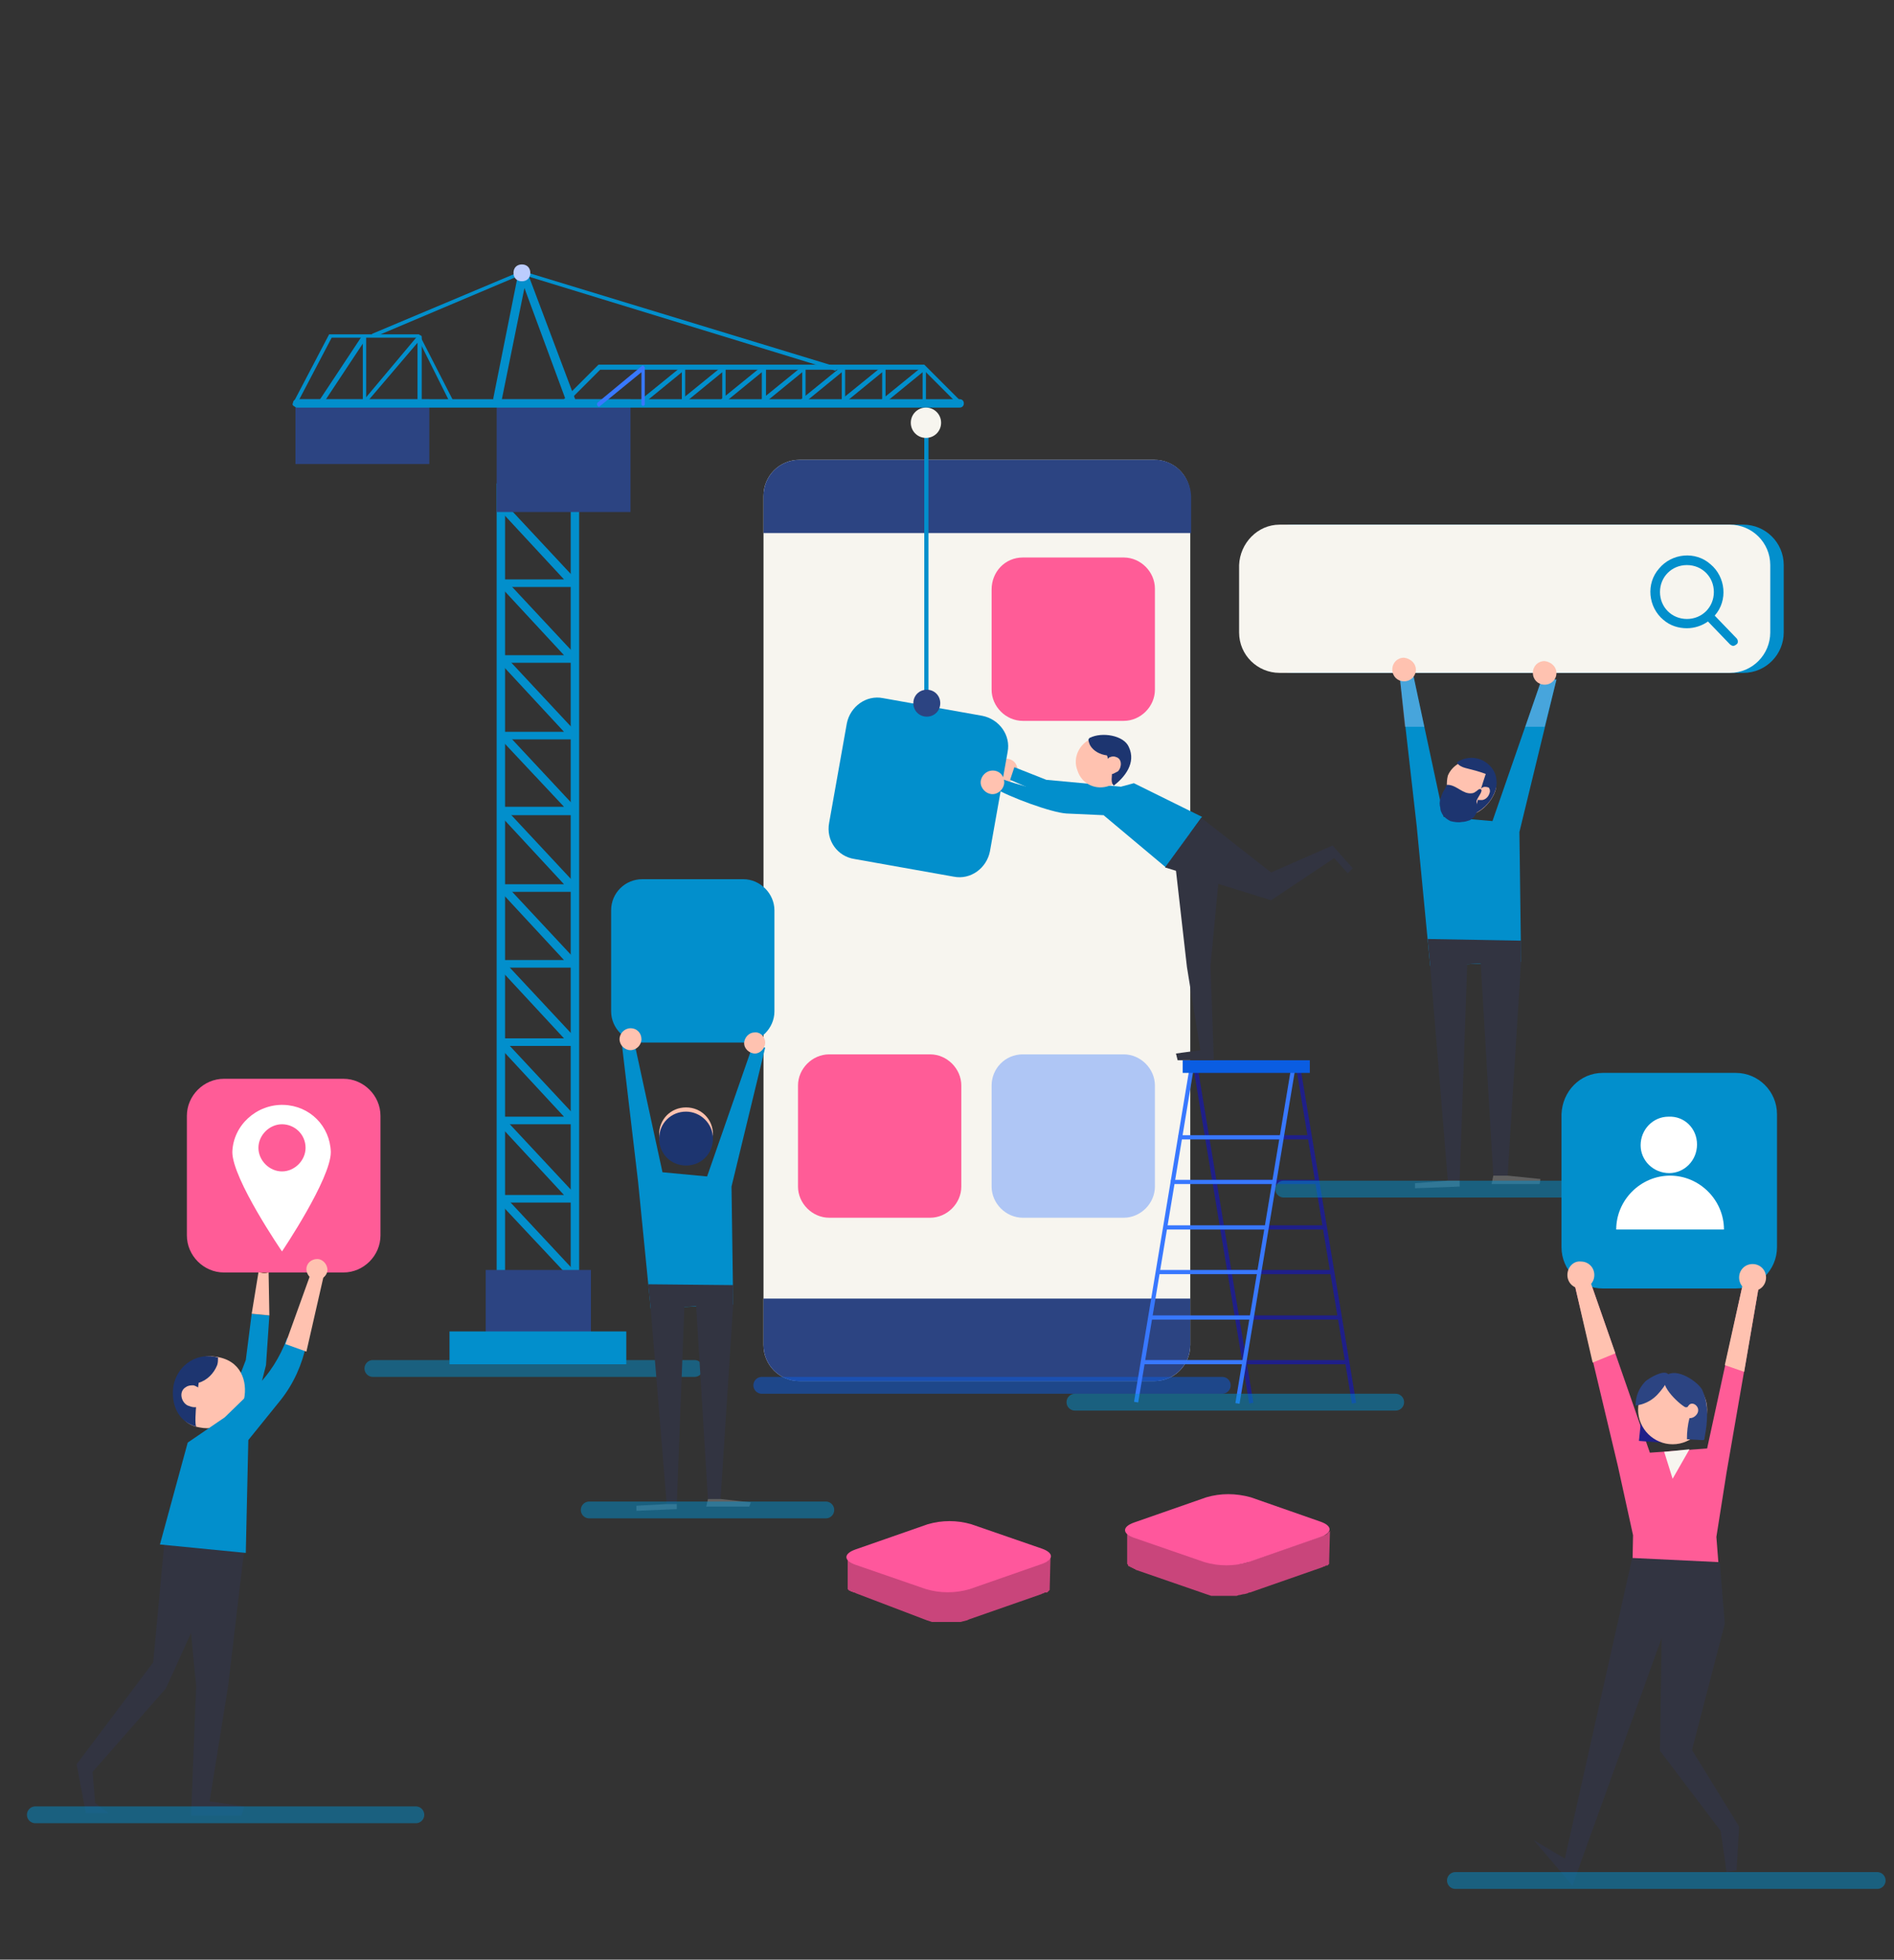 <?xml version="1.0" encoding="utf-8"?>
<!-- Generator: Adobe Illustrator 23.0.3, SVG Export Plug-In . SVG Version: 6.00 Build 0)  -->
<svg version="1.1" id="Layer_1" xmlns="http://www.w3.org/2000/svg" x="0px" y="0px"
     viewBox="0 0 225 232.7" style="enable-background:new 0 0 225 232.7;" xml:space="preserve">
<rect x="0" y="0" width="225" height="232.7" fill="#333333" stroke="none"/>
<style type="text/css">
	.st0{fill:#028FCC;}
	.st1{fill:#323441;}
	.st2{fill:#FFC2B0;}
	.st3{fill:#1D3570;}
	.st4{fill:#8E574A;}
	.st5{fill:#FF5C97;}
	.st6{fill:#FFFFFF;}
	.st7{opacity:0.5;fill:none;stroke:#028FCC;stroke-width:2;stroke-linecap:round;stroke-miterlimit:10;enable-background:new    ;}
	.st8{fill:#F7F5EF;}
	.st9{fill:#2C4482;}
	.st10{fill:#AFC6F5;}
	.st11{opacity:0.5;fill:none;stroke:#0A5DE2;stroke-width:2;stroke-linecap:round;stroke-miterlimit:10;enable-background:new    ;}
	.st12{fill:#1F1F89;}
	.st13{fill:#3878FF;}
	.st14{fill:#0A5DE2;}
	.st15{fill:#606060;}
	.st16{opacity:0.4;}
	.st17{fill:#BCCCFD;}
	.st18{fill:#C9457B;}
	.st19{fill:#FF579C;}
</style>
    <title>Android App Development Company</title>
<polygon class="st0" points="29.9,156 29.2,161.5 25.3,171.6 28.9,172.7 31.6,162.1 32,156.2 "/>
<polygon class="st1" points="21.6,182.6 23.3,200.2 22.7,215.6 28.7,215.6 29,214.5 24.9,213.9 27.1,200.2 29.1,183.3 "/>
<polygon class="st1" points="19.6,182.4 18.2,197.4 9.1,209.5 10.2,215.3 12.9,215.3 11.3,214.1 11,210.4 19.7,200.5 27.7,182.9 "/>
<polygon class="st2" points="32,156.2 31.9,150.6 30.8,150.5 29.9,156 "/>
<path class="st2" d="M21.1,163.9c-0.4,2-0.4,5.1,2.6,5.6c2.4,0.5,4.7-1,5.3-3.3c0,0,0-0.1,0-0.1c0.4-2-0.3-4.6-3.4-5
	C23.6,160.8,21.7,162,21.1,163.9z"/>
<path class="st3" d="M23.3,169.4c-2.2-0.6-3-2.7-2.7-4.8c0.4-2.3,2.5-3.9,4.8-3.5c0,0,0.1,0,0.1,0l0.4,0.1c0,0.3,0,0.6-0.1,0.9
	c-0.4,1-1.2,1.8-2.2,2.1C23.6,164.2,23,168.7,23.3,169.4z"/>
<path class="st2" d="M23,164.5c-0.3,0-0.6,0-0.9,0.2c-0.9,0.5-0.6,1.8,0.2,2.2c0.3,0.1,0.5,0.2,0.8,0.2c0.2,0,0.5,0,0.7-0.1
	c0.2-0.1,0.3-0.3,0.4-0.6c0-0.2,0-0.5,0-0.7C24.1,165.1,23.6,164.7,23,164.5z"/>
<path class="st4" d="M30.1,149.9c0,0.7,0.6,1.3,1.3,1.3s1.3-0.6,1.3-1.3c0-0.7-0.6-1.3-1.3-1.3c0,0,0,0,0,0
	C30.7,148.6,30.1,149.2,30.1,149.9C30.1,149.9,30.1,149.9,30.1,149.9z"/>
<path class="st0" d="M36,158.3l-1.9,0.6c-0.8,2.2-2.1,4.3-3.8,5.9l-3.6,3.5l-4.4,3l-3.3,12.1l10.2,1l0.3-13.4l3.8-4.7
	c1.6-2,2.6-4.3,3.1-6.7L36,158.3z"/>
<path class="st5" d="M26.6,128.1h14.2c2.4,0,4.4,2,4.4,4.4v14.2c0,2.4-2,4.4-4.4,4.4H26.6c-2.4,0-4.4-2-4.4-4.4v-14.2
	C22.2,130.1,24.2,128.1,26.6,128.1z"/>
<path class="st2" d="M36.4,150.7c0,0.7,0.6,1.3,1.2,1.3c0.7,0,1.3-0.6,1.3-1.2c0-0.7-0.6-1.3-1.2-1.3c0,0,0,0,0,0
	C37,149.5,36.4,150,36.4,150.7C36.4,150.7,36.4,150.7,36.4,150.7z"/>
<polygon class="st2" points="33.9,159.6 36.4,160.5 38.5,151.3 37,151 "/>
<path class="st6" d="M39.3,136.8c0,3.2-5.8,11.8-5.8,11.8s-5.9-8.6-5.9-11.8c0.1-3.2,2.9-5.7,6.1-5.6
	C36.8,131.3,39.2,133.7,39.3,136.8z"/>
<path class="st5" d="M36.3,136.3c0,1.5-1.3,2.8-2.8,2.8c-1.5,0-2.8-1.3-2.8-2.8c0-1.5,1.3-2.8,2.8-2.8
	C35,133.5,36.3,134.7,36.3,136.3z"/>
<line class="st7" x1="4.2" y1="215.5" x2="49.4" y2="215.5"/>
<path class="st8" d="M95,54.6h42.1c2.4,0,4.3,1.9,4.3,4.3v100.8c0,2.4-1.9,4.3-4.3,4.3H95c-2.4,0-4.3-1.9-4.3-4.3V58.9
	C90.7,56.5,92.6,54.6,95,54.6z"/>
<path class="st9" d="M137.2,54.6H95c-2.4,0-4.3,1.9-4.3,4.3v4.4h50.8v-4.4C141.4,56.5,139.5,54.6,137.2,54.6z"/>
<path class="st9" d="M90.7,154.2v5.5c0,2.4,1.9,4.3,4.3,4.3c0,0,0,0,0,0h42.1c2.4,0,4.3-1.9,4.3-4.3c0,0,0,0,0,0v-5.5L90.7,154.2z"
	/>
<path class="st5" d="M121.5,66.2h12c2,0,3.7,1.7,3.7,3.7v12c0,2-1.7,3.7-3.7,3.7h-12c-2,0-3.7-1.7-3.7-3.7V70
	C117.8,67.9,119.4,66.2,121.5,66.2z"/>
<path class="st10" d="M121.5,125.2h12c2,0,3.7,1.7,3.7,3.7v12c0,2-1.7,3.7-3.7,3.7h-12c-2,0-3.7-1.7-3.7-3.7v-12
	C117.8,126.9,119.4,125.2,121.5,125.2z"/>
<path class="st5" d="M98.5,125.2h12c2,0,3.7,1.7,3.7,3.7v12c0,2-1.7,3.7-3.7,3.7h-12c-2,0-3.7-1.7-3.7-3.7v-12
	C94.8,126.9,96.5,125.2,98.5,125.2z"/>
<line class="st11" x1="90.5" y1="164.5" x2="145.2" y2="164.5"/>
<rect x="157.2" y="126.2" transform="matrix(0.987 -0.164 0.164 0.987 -21.901 27.811)" class="st12" width="0.5" height="40.6"/>
<rect x="145" y="126.2" transform="matrix(0.987 -0.164 0.164 0.987 -22.068 25.806)" class="st12" width="0.5" height="40.6"/>
<rect x="143.3" y="134.8" class="st12" width="12.3" height="0.5"/>
<rect x="144.2" y="140.1" class="st12" width="12.3" height="0.5"/>
<rect x="145.1" y="145.5" class="st12" width="12.3" height="0.5"/>
<rect x="145.9" y="150.8" class="st12" width="12.3" height="0.5"/>
<rect x="146.8" y="156.2" class="st12" width="12.3" height="0.5"/>
<rect x="147.7" y="161.5" class="st12" width="12.3" height="0.5"/>
<rect x="117.9" y="146.3" transform="matrix(0.164 -0.987 0.987 0.164 -29.013 258.831)" class="st13" width="40.6" height="0.5"/>
<rect x="130.1" y="146.3" transform="matrix(0.164 -0.986 0.986 0.164 -18.829 270.894)" class="st13" width="40.6" height="0.5"/>
<rect x="140" y="134.8" class="st13" width="12.3" height="0.5"/>
<rect x="139.1" y="140.1" class="st13" width="12.3" height="0.5"/>
<rect x="138.3" y="145.5" class="st13" width="12.3" height="0.5"/>
<rect x="137.4" y="150.8" class="st13" width="12.3" height="0.5"/>
<rect x="136.5" y="156.2" class="st13" width="12.3" height="0.5"/>
<rect x="135.6" y="161.5" class="st13" width="12.3" height="0.5"/>
<rect x="140.5" y="125.9" class="st14" width="15.1" height="1.5"/>
    <polygon class="st0" points="169.9,114.7 168.3,98.1 166.3,80.5 167.9,80.2 171.5,97 177.3,97.5 183.2,80.5 184.9,80.7 180.5,98.8
	180.7,114.2 "/>
<path class="st2" d="M172,92.1c-0.4,1.6,0.2,4.1,1.8,4.6s3.5-1.4,3.9-3c0.2-1.6-1-3.1-2.6-3.3C173.8,90.1,172.5,90.9,172,92.1z"/>
<path class="st3" d="M174.1,91.2c-0.4-0.1-0.8-0.3-1-0.6v-0.1c1.4-0.9,3.2-0.6,4.2,0.8c0.5,0.7,0.6,1.6,0.4,2.4
	c-0.4,1.3-1.3,2.3-2.5,2.9c0-0.3,0.1-0.7,0.2-1c0.3-1.2,0.7-2.5,1.1-3.7C175.7,91.6,174.9,91.4,174.1,91.2z"/>
<path class="st2" d="M176,93.6c0.2-0.2,0.5-0.2,0.8-0.1c0.1,0,0.1,0.1,0.1,0.1c0.1,0.1,0.1,0.3,0.1,0.4c-0.1,0.5-0.4,0.9-0.9,1
	c-0.1,0-0.3,0-0.4,0c-0.1,0-0.3-0.1-0.3-0.2C175.1,94.5,175.6,93.8,176,93.6z"/>
    <polygon class="st1" points="180.7,114.2 179.1,139.6 177.4,139.6 175.9,114.4 174.3,114.5 173.4,140.2 172,140.2 169.9,114.7
	169.6,111.5 180.7,111.7 "/>
<polygon class="st15" points="179.1,139.6 183,140 182.9,140.6 177.2,140.6 177.4,139.6 "/>
<polygon class="st15" points="173.4,140.2 173.4,140.9 168.1,141.1 168.1,140.5 172,140.2 "/>
<path class="st3" d="M174.8,94.2c-1,0.1-1.7-0.9-2.7-1c-0.1,0-0.1,0-0.2,0c-0.1,0-0.1,0.1-0.1,0.2l-0.4,0.7
	c-0.1,0.2-0.2,0.5-0.3,0.8c-0.1,0.3-0.1,0.7,0,1c0,0.3,0.1,0.5,0.2,0.7c0.2,0.4,0.6,0.7,1,0.9c0.4,0.1,0.9,0.2,1.4,0.1
	c0.3,0,0.6-0.1,0.9-0.2c0.6-0.3,1-1,0.9-1.7c0-0.2-0.1-0.3-0.1-0.5c0-0.2,0.1-0.3,0.2-0.5c0.1-0.2,0.7-1,0.2-1
	c-0.2,0-0.4,0.3-0.5,0.3C175.2,94.1,175,94.2,174.8,94.2z"/>
<g class="st16">
	<polygon class="st10" points="181.2,86.3 183.5,86.3 184.9,80.7 183.2,80.5 	"/>
	<polygon class="st10" points="167.9,80.2 166.3,80.5 166.9,86.3 169.2,86.3 	"/>
</g>
<path class="st0" d="M153.6,62.3h53.5c2.6,0,4.8,2.1,4.8,4.8v8c0,2.6-2.1,4.8-4.8,4.8h-53.5c-2.6,0-4.8-2.1-4.8-4.8v-8
	C148.8,64.5,151,62.3,153.6,62.3z"/>
<path class="st8" d="M152,62.3h53.5c2.6,0,4.8,2.1,4.8,4.8v8c0,2.6-2.1,4.8-4.8,4.8H152c-2.6,0-4.8-2.1-4.8-4.8v-8
	C147.3,64.5,149.4,62.3,152,62.3z"/>
<path class="st0" d="M206.3,75.8l-2.6-2.7c1.6-1.8,1.3-4.6-0.5-6.1c-1.8-1.6-4.6-1.3-6.1,0.5c-1.6,1.8-1.3,4.6,0.5,6.1
	c0.8,0.7,1.8,1,2.8,1c0.9,0,1.8-0.3,2.5-0.8l2.6,2.7c0.1,0.1,0.3,0.2,0.4,0.2c0.1,0,0.3-0.1,0.4-0.2C206.5,76.4,206.5,76,206.3,75.8
	L206.3,75.8z M200.4,67.1c1.8,0,3.2,1.4,3.2,3.2s-1.4,3.2-3.2,3.2s-3.2-1.4-3.2-3.2C197.2,68.5,198.6,67.1,200.4,67.1z"/>
<line class="st7" x1="152.5" y1="141.2" x2="209.4" y2="141.2"/>
<path class="st2" d="M168.2,79.5c0,0.8-0.6,1.4-1.4,1.4s-1.4-0.6-1.4-1.4c0-0.8,0.6-1.4,1.4-1.4c0,0,0,0,0,0
	C167.6,78.2,168.2,78.8,168.2,79.5z"/>
<path class="st2" d="M184.9,79.9c0,0.8-0.6,1.4-1.4,1.4c-0.8,0-1.4-0.6-1.4-1.4c0-0.8,0.6-1.4,1.4-1.4c0,0,0,0,0,0
	C184.3,78.6,184.9,79.2,184.9,79.9z"/>
<path class="st2" d="M120.8,91c0.3,0.7-0.1,1.5-0.8,1.8c-0.7,0.3-1.5-0.1-1.8-0.8c-0.3-0.7,0.1-1.5,0.8-1.8c0,0,0,0,0,0
	C119.8,89.9,120.6,90.3,120.8,91z"/>
<path class="st0" d="M98.5,97.7l2.1-11.8c0.4-2,2.3-3.4,4.3-3l11.8,2.1c2,0.4,3.4,2.3,3,4.3l-2.1,11.8c-0.4,2-2.3,3.4-4.3,3
	l-11.8-2.1C99.5,101.7,98.1,99.8,98.5,97.7z"/>
<path class="st0" d="M59.4,152h8.7c0.3,0,0.5-0.2,0.5-0.5c0-0.1,0-0.2-0.1-0.3l-8.4-9l-0.7,0.7L67,151h-7.6V152z"/>
<polygon class="st0" points="120.5,91.1 124.3,92.6 135.1,93.6 131.5,96.2 123.9,94.3 120,92.6 "/>
<path class="st2" d="M133.6,89.5c0.6,1.6-0.2,3.3-1.8,3.8c-1.6,0.6-3.3-0.2-3.8-1.8c-0.6-1.5,0.2-3.2,1.7-3.8
	C131.2,87.1,133,87.9,133.6,89.5C133.6,89.4,133.6,89.5,133.6,89.5z"/>
<polygon class="st1" points="145,102.1 143.8,114.7 144.2,125.9 139.9,125.9 139.7,125.1 142.6,124.7 141,114.8 139.6,102.5 "/>
<path class="st0" d="M118.8,92.4c1.6,0.7,6.9,2.1,8.6,1.9l3.6-0.3l3.7-1l8.1,4l-4.3,6l-7.4-6.2l-4.4-0.2c-1.8-0.1-6.9-2-8.5-3
	L118.8,92.4z"/>
<path class="st3" d="M134.1,88.7c-0.6-1.4-3.2-1.8-4.6-1.1c-0.1,0-0.1,0.1-0.2,0.2c0,0.2,0.1,0.5,0.2,0.7c0.4,0.7,1.2,1.1,2,1.2
	c0,0,0.1,0.2,0.1,0.4c0.1-0.1,0.2-0.2,0.3-0.2c0.2-0.1,0.5-0.1,0.7,0c0.7,0.2,0.7,1.2,0.2,1.7c-0.2,0.1-0.4,0.2-0.6,0.3h-0.1
	c-0.1,1,0,1.1,0.2,1.4C133.6,92.3,135,90.6,134.1,88.7z"/>
<polygon class="st1" points="158.3,100.4 151,103.6 142.7,97.1 138.4,103 151,106.9 158.5,101.9 160.1,103.7 160.7,103.1 "/>
<path class="st2" d="M119.2,92.4c0.3,0.7-0.1,1.5-0.8,1.8c-0.7,0.3-1.5-0.1-1.8-0.8s0.1-1.5,0.8-1.8C118.2,91.3,119,91.7,119.2,92.4
	C119.2,92.4,119.2,92.4,119.2,92.4z"/>
<path class="st0" d="M59,57.4h9.8v98.7H59V57.4z M67.8,58.4H60v96.7h7.8L67.8,58.4z"/>
<rect x="57.7" y="150.8" class="st9" width="12.5" height="9"/>
<path class="st0" d="M59.4,114.9h8.7c0.3,0,0.5-0.2,0.5-0.5c0-0.1,0-0.3-0.1-0.3l-8.4-9l-0.7,0.7l7.6,8.2h-7.6V114.9z"/>
<path class="st0" d="M59.4,124.2h8.7c0.2,0,0.4-0.1,0.5-0.3c0.1-0.2,0-0.4-0.1-0.5l-8.4-9l-0.7,0.7l7.6,8.2h-7.6V124.2z"/>
<path class="st0" d="M59.4,133.5h8.7c0.3,0,0.5-0.2,0.5-0.5c0-0.1,0-0.2-0.1-0.3l-8.4-9l-0.7,0.7l7.6,8.2h-7.6V133.5z"/>
<path class="st0" d="M59.4,142.8h8.7c0.3,0,0.5-0.2,0.5-0.5c0-0.1,0-0.2-0.1-0.3l-8.4-9l-0.7,0.7l7.6,8.2h-7.6V142.8z"/>
<path class="st0" d="M59.4,105.9h8.7c0.3,0,0.5-0.2,0.5-0.5c0-0.1,0-0.2-0.1-0.3l-8.4-9l-0.7,0.7l7.6,8.2h-7.6V105.9z"/>
<path class="st0" d="M59.4,96.8h8.7c0.2,0,0.4-0.1,0.5-0.3c0.1-0.2,0-0.4-0.1-0.5l-8.4-9l-0.7,0.7l7.6,8.1h-7.6V96.8z"/>
<path class="st0" d="M59.4,87.8h8.7c0.3,0,0.5-0.2,0.5-0.5c0-0.1,0-0.3-0.1-0.3l-8.4-9l-0.7,0.7l7.6,8.2h-7.6V87.8z"/>
<path class="st0" d="M59.4,78.7h8.7c0.2,0,0.4-0.1,0.5-0.3c0.1-0.2,0-0.4-0.1-0.5l-8.4-9l-0.7,0.7l7.6,8.2h-7.6V78.7z"/>
<path class="st0" d="M59.4,69.7h8.7c0.3,0,0.5-0.2,0.5-0.5c0-0.1,0-0.2-0.1-0.3l-8.4-9l-0.7,0.7l7.6,8.2h-7.6V69.7z"/>
<path class="st13" d="M59.4,60.6h8.7c0.2,0,0.4-0.1,0.5-0.3c0.1-0.2,0-0.4-0.1-0.5l-8.4-9l-0.7,0.7l7.6,8.2h-7.6V60.6z"/>
<rect x="59" y="47.4" class="st9" width="15.9" height="13.4"/>
<rect x="35.1" y="47.4" class="st9" width="15.9" height="7.7"/>
<path class="st0" d="M35.3,48.4H114c0.3,0,0.5-0.2,0.5-0.5s-0.2-0.5-0.5-0.5H35.3c-0.3,0-0.5,0.2-0.5,0.5S35.1,48.4,35.3,48.4z"/>
<rect x="109.8" y="50.2" class="st0" width="0.5" height="32.6"/>
<rect x="53.4" y="158.1" class="st0" width="21" height="3.9"/>
<path class="st0" d="M66.9,48.2c0.1,0,0.1,0,0.2-0.1l4.2-4.2h38.4l3.9,3.9c0.1,0.1,0.3,0.1,0.3,0c0.1-0.1,0.1-0.3,0-0.4c0,0,0,0,0,0
	l-4.1-4.1H71.1l-4.3,4.3c-0.1,0.1-0.1,0.3,0,0.4c0,0,0,0,0,0C66.8,48.2,66.8,48.2,66.9,48.2z"/>
<path class="st0" d="M35,48.2c0.1,0,0.2,0,0.2-0.1l4.2-8h10.2l3.9,7.8c0.1,0.1,0.2,0.2,0.3,0.1c0,0,0,0,0,0c0.1-0.1,0.2-0.2,0.1-0.3
	l-4.1-8H39.1l-4.3,8.2c-0.1,0.1,0,0.3,0.1,0.3c0,0,0,0,0,0L35,48.2z"/>
<path class="st8" d="M108.2,50.2c0,1,0.8,1.8,1.8,1.8c1,0,1.8-0.8,1.8-1.8s-0.8-1.8-1.8-1.8l0,0C109,48.4,108.2,49.2,108.2,50.2z"/>
<path class="st0" d="M99.2,44c0.1,0,0.2-0.1,0.2-0.2c0-0.1,0-0.3-0.2-0.3L62.1,32.2c-0.1,0-0.1,0-0.2,0l-17.6,7.4
	c-0.1,0-0.2,0.2-0.1,0.3c0,0,0,0,0,0c0,0.1,0.2,0.2,0.3,0.1c0,0,0,0,0,0l17.5-7.4L99.2,44L99.2,44z"/>
<path class="st0" d="M67.9,48.3h0.2c0.3-0.1,0.4-0.4,0.3-0.7l-5.8-15.4c-0.1-0.2-0.3-0.3-0.5-0.3c-0.2,0-0.4,0.2-0.5,0.4l-3,15
	c0,0.3,0.1,0.5,0.4,0.6c0.3,0,0.5-0.1,0.6-0.4l2.7-13.3L67.4,48C67.5,48.2,67.7,48.3,67.9,48.3z"/>
<path class="st17" d="M61,32.4c0,0.6,0.4,1,1,1s1-0.4,1-1s-0.4-1-1-1S61,31.8,61,32.4z"/>
<path class="st0" d="M104.5,48.3c0.1,0,0.1,0,0.2-0.1l4.9-4V48c0,0.1,0.1,0.2,0.2,0.2s0.2-0.1,0.2-0.2v-4.3c0-0.1-0.1-0.2-0.1-0.2
	c-0.1-0.1-0.2-0.1-0.3,0l-5.3,4.3c-0.1,0.1-0.1,0.3,0,0.4C104.3,48.2,104.4,48.3,104.5,48.3z"/>
<path class="st0" d="M99.7,48.3c0.1,0,0.1,0,0.2-0.1l4.9-4V48c0,0.1,0.1,0.2,0.2,0.2s0.2-0.1,0.2-0.2v-4.3c0-0.1-0.1-0.3-0.2-0.3
	c-0.1,0-0.1,0-0.2,0.1l-5.3,4.3c-0.1,0.1-0.1,0.3,0,0.4C99.6,48.2,99.6,48.3,99.7,48.3z"/>
<path class="st0" d="M94.9,48.3c0.1,0,0.1,0,0.2-0.1l4.9-4V48c0,0.1,0.1,0.2,0.2,0.2s0.2-0.1,0.2-0.2v-4.3c0-0.1-0.1-0.2-0.2-0.3
	c-0.1,0-0.1,0-0.2,0.1l-5.3,4.3c-0.1,0.1-0.1,0.2-0.1,0.3C94.8,48.3,94.9,48.3,94.9,48.3z"/>
<path class="st0" d="M90.2,48.3c0.1,0,0.1,0,0.2-0.1l4.9-4V48c0,0.1,0.1,0.2,0.2,0.2s0.2-0.1,0.2-0.2v-4.3c0-0.1-0.1-0.3-0.2-0.3
	c-0.1,0-0.1,0-0.2,0.1L90,47.8c-0.1,0.1-0.1,0.3,0,0.4C90,48.3,90.1,48.3,90.2,48.3z"/>
<path class="st0" d="M85.4,48.3c0.1,0,0.1,0,0.2-0.1l4.9-4V48c0,0.1,0.1,0.3,0.2,0.3s0.3-0.1,0.3-0.2c0,0,0-0.1,0-0.1v-4.3
	c0-0.1-0.1-0.2-0.2-0.2c-0.1,0-0.2,0-0.3,0l-5.3,4.3c-0.1,0.1-0.1,0.2-0.1,0.3C85.2,48.2,85.3,48.3,85.4,48.3L85.4,48.3z"/>
<path class="st0" d="M80.7,48.3c0.1,0,0.1,0,0.2-0.1l4.9-4V48c0,0.1,0.1,0.2,0.2,0.2s0.2-0.1,0.2-0.2v-4.3c0-0.1-0.1-0.2-0.1-0.2
	c-0.1-0.1-0.2-0.1-0.3,0l-5.3,4.3c-0.1,0.1-0.1,0.3,0,0.4C80.5,48.2,80.6,48.3,80.7,48.3z"/>
<path class="st0" d="M75.9,48.3c0.1,0,0.1,0,0.2-0.1l4.9-4V48c0,0.1,0.1,0.2,0.2,0.2s0.2-0.1,0.2-0.2v-4.3c0-0.1-0.1-0.3-0.2-0.3
	c-0.1,0-0.1,0-0.2,0.1l-5.3,4.3c-0.1,0.1-0.1,0.3,0,0.4C75.8,48.2,75.8,48.3,75.9,48.3z"/>
<path class="st13" d="M71.1,48.3c0.1,0,0.1,0,0.2-0.1l4.9-4V48c0,0.1,0.1,0.2,0.2,0.2s0.2-0.1,0.2-0.2v-4.3c0-0.1-0.1-0.2-0.2-0.3
	c-0.1,0-0.1,0-0.2,0.1L71,47.8c-0.1,0.1-0.1,0.3,0,0.4C71,48.2,71.1,48.3,71.1,48.3z"/>
<path class="st0" d="M43,48.3c0.1,0,0.1,0,0.2-0.1l6.4-7.5V48c0,0.1,0.1,0.3,0.2,0.3s0.3-0.1,0.3-0.2c0,0,0-0.1,0-0.1v-8
	c0-0.1-0.1-0.2-0.2-0.2c-0.1,0-0.2,0-0.3,0.1l-6.8,8.1c-0.1,0.1-0.1,0.3,0,0.3C42.9,48.3,42.9,48.3,43,48.3z"/>
<path class="st0" d="M38,48.3c0.1,0,0.2,0,0.2-0.1l4.9-7.4V48c0,0.1,0.1,0.2,0.2,0.2s0.2-0.1,0.2-0.2v-8c0-0.1-0.1-0.2-0.2-0.2
	c-0.1,0-0.2,0-0.3,0.1l-5.3,8c-0.1,0.1,0,0.3,0.1,0.3C37.9,48.3,38,48.3,38,48.3z"/>
<path class="st9" d="M108.5,83.5c0,0.9,0.7,1.6,1.6,1.6c0.9,0,1.6-0.7,1.6-1.6c0-0.9-0.7-1.6-1.6-1.6
	C109.2,81.9,108.5,82.6,108.5,83.5C108.5,83.5,108.5,83.5,108.5,83.5z"/>
<line class="st7" x1="44.3" y1="162.5" x2="82.5" y2="162.5"/>
    <polygon class="st5" points="204.7,192.8 203.9,182.5 205.1,174.9 209,152.4 207.1,152.2 202.8,172 196,172.5 189,152.4
	187.1,152.7 192.2,174.1 194,182.3 193.8,192.3 "/>
<polygon class="st12" points="195.3,165.2 194.7,171.1 198.7,171.4 201.2,165.2 "/>
<path class="st2" d="M202.8,167.4c0,2.2-1.8,4.1-4.1,4.1c-2.2,0-4.1-1.8-4.1-4.1s1.8-4.1,4.1-4.1c0,0,0,0,0,0
	C200.9,163.3,202.8,165.1,202.8,167.4z"/>
<path class="st0" d="M190.4,127.4h15.8c2.7,0,4.9,2.2,4.9,4.9v15.8c0,2.7-2.2,4.9-4.9,4.9h-15.8c-2.7,0-4.9-2.2-4.9-4.9v-15.8
	C185.6,129.6,187.7,127.4,190.4,127.4z"/>
<path class="st9" d="M200.2,167.1c0.1,0,0.2,0,0.2,0c0.1,0,0.1-0.1,0.2-0.2c0.2-0.3,0.6-0.3,0.9,0c0,0,0,0,0,0
	c0.3,0.3,0.3,0.7,0.1,1c-0.2,0.3-0.5,0.5-0.9,0.5c-0.2,0.8-0.3,1.6-0.3,2.5l1.7,0.1c0.1,0,0.2,0,0.3,0c0.1-0.1,0.1-0.2,0.1-0.3
	c0.2-1,0.3-1.9,0.3-2.9c0-1-0.2-1.9-0.6-2.8c-0.6-1-3-2.6-4.2-1.7S199.3,166.6,200.2,167.1z"/>
<path class="st9" d="M196.8,165.7c-0.7,0.7-1.6,1.1-2.5,1.2c0-1.1,0.4-2.1,1.2-2.9c0.5-0.4,2-1.3,2.6-0.9S197.3,165.2,196.8,165.7z"
	/>
    <polygon class="st1" points="204.3,185.5 193.9,185 185.9,220.7 182.2,218.5 186.8,223.9 197.4,194.5 197.2,207.9 204.4,217.4
	204.9,220.8 205.1,222.3 206.3,222.1 206.6,216.9 201,207.8 204.9,192.8 "/>
<polygon class="st2" points="204.9,162.1 207.2,162.9 209,152.4 207.1,152.2 "/>
<polygon class="st2" points="191.9,160.7 189.2,161.8 187.1,152.7 189,152.4 "/>
<polygon class="st8" points="200.7,172.1 198.7,175.6 197.7,172.4 "/>
<path class="st2" d="M186.2,151.4c0,0.9,0.7,1.6,1.6,1.6s1.6-0.7,1.6-1.6s-0.7-1.6-1.6-1.6c0,0,0,0,0,0
	C186.9,149.7,186.2,150.5,186.2,151.4z"/>
<path class="st2" d="M206.6,151.7c0,0.9,0.7,1.6,1.6,1.6c0.9,0,1.6-0.7,1.6-1.6c0-0.9-0.7-1.6-1.6-1.6S206.6,150.8,206.6,151.7
	C206.6,151.7,206.6,151.7,206.6,151.7z"/>
<path class="st6" d="M201.6,135.9c0,1.9-1.5,3.4-3.3,3.4c-1.9,0-3.4-1.5-3.4-3.3c0-1.9,1.5-3.4,3.3-3.4c0,0,0,0,0,0
	C200.1,132.5,201.6,134,201.6,135.9z"/>
<path class="st6" d="M204.8,146c0-3.5-2.9-6.4-6.4-6.4s-6.4,2.9-6.4,6.4H204.8z"/>
<line class="st7" x1="172.9" y1="223.3" x2="223" y2="223.3"/>
<line class="st7" x1="127.7" y1="166.5" x2="165.8" y2="166.5"/>
<path class="st0" d="M76.3,104.4h12c2,0,3.7,1.7,3.7,3.7v12c0,2-1.7,3.7-3.7,3.7h-12c-2,0-3.7-1.7-3.7-3.7v-12
	C72.6,106,74.3,104.4,76.3,104.4z"/>
    <polygon class="st0" points="77.3,155.4 75.8,140.3 73.9,124.2 75.4,124 78.7,139.2 84,139.7 89.4,124.2 90.9,124.4 86.9,140.9
	87.1,154.9 "/>
<path class="st2" d="M76.2,123.4c0,0.7-0.6,1.3-1.3,1.3s-1.3-0.6-1.3-1.3s0.6-1.3,1.3-1.3c0,0,0,0,0,0
	C75.7,122.1,76.2,122.7,76.2,123.4z"/>
<path class="st2" d="M90.9,123.8c0,0.7-0.6,1.3-1.2,1.3c-0.7,0-1.3-0.6-1.3-1.2c0-0.7,0.6-1.3,1.2-1.3c0,0,0,0,0,0
	C90.3,122.5,90.9,123.1,90.9,123.8C90.9,123.8,90.9,123.8,90.9,123.8z"/>
<path class="st2" d="M84.7,134.7c0,1.8-1.4,3.2-3.2,3.2s-3.2-1.4-3.2-3.2c0-1.8,1.4-3.2,3.2-3.2S84.7,132.9,84.7,134.7L84.7,134.7z"
	/>
<path class="st3" d="M84.7,135.2c0,1.8-1.4,3.2-3.2,3.2c-1.8,0-3.2-1.4-3.2-3.2c0-1.8,1.4-3.2,3.2-3.2c0,0,0,0,0,0
	C83.2,132,84.7,133.4,84.7,135.2z"/>
    <polygon class="st1" points="87.1,154.9 85.6,178 84.1,178 82.7,155.1 81.3,155.2 80.4,178.6 79.2,178.6 77.3,155.4 77,152.5
	87.1,152.6 "/>
<polygon class="st15" points="85.6,178 89.2,178.4 89,178.9 83.9,178.9 84.1,178 "/>
<polygon class="st15" points="80.4,178.6 80.4,179.2 75.6,179.4 75.6,178.8 79.2,178.6 "/>
<line class="st7" x1="70" y1="179.3" x2="98.1" y2="179.3"/>
<path class="st18" d="M124.8,184.8c0,0,0,0.1,0,0.1l0,0c0,0,0,0.1,0,0.1l0,0c0,0,0,0.1-0.1,0.1l0,0l-0.1,0.1l0,0l-0.1,0.1l0,0
	l-0.1,0.1h-0.1l-0.2,0.1h-0.1l-0.2,0.1l-8.6,3l-0.3,0.1l-0.4,0.1l-0.5,0.1h-0.3h-0.4h-0.1h-0.7l0,0c-0.2,0-0.5,0-0.7,0l0,0
	c-0.2,0-0.4,0-0.7-0.1l0,0c-0.2,0-0.4-0.1-0.6-0.1l0,0l-0.6-0.2l-8.4-2.9l-0.1-0.1h-0.1l-0.1-0.1h-0.1l-0.1-0.1l-0.1-0.1H101
	l-0.1-0.1l-0.1-0.1l-0.1-0.1c0,0,0,0,0-0.1l0,0c0,0,0,0,0-0.1c0-0.1,0-0.1,0-0.2v3.8c0,0.1,0,0.1,0,0.2c0,0,0,0,0,0.1s0,0,0,0v0.1
	l0,0c0,0,0,0,0.1,0.1l0,0l0.1,0.1h0.1l0.1,0.1h0.1l0.2,0.1h0.1l0.2,0.1l0,0l8.4,3.2l0.3,0.1l0.3,0.1l0,0h0.2h0.2h0.2l0,0h0.2h0.2
	h0.2h1h0.3h0.3h0.2h0.3h0.1l0.4-0.1l0,0l0.4-0.1l0.2-0.1l0,0l8.6-3l0.2-0.1l0,0h0.1l0.1-0.1l0,0h0.1h0.1h0.1l0,0l0,0l0.1-0.1l0,0
	l0.1-0.1l0,0l0,0l0,0l0.1-0.1l0,0l0,0l0,0l0,0l0,0l0,0c0,0,0-0.1,0-0.1l0,0L124.8,184.8z"/>
<path class="st19" d="M123.8,183.9c1.4,0.5,1.4,1.3,0,1.8l-8.6,3c-1.7,0.5-3.5,0.5-5.2,0l-8.4-2.9c-1.4-0.5-1.4-1.3,0-1.8l8.6-3
	c1.7-0.5,3.5-0.5,5.2,0L123.8,183.9z"/>
<path class="st18" d="M158,181.6c0,0,0,0.1,0,0.1l0,0c0,0,0,0.1,0,0.1l0,0l-0.1,0.1l0,0l-0.1,0.1l0,0l-0.1,0.1l0,0l-0.1,0.1l0,0
	l-0.2,0.1h-0.1l-0.2,0.1l-8.6,3l-0.2,0.1l-0.4,0.1l-0.5,0.1H147h-0.4h-0.1h-0.7l0,0c-0.2,0-0.5,0-0.7,0l0,0c-0.2,0-0.5,0-0.7-0.1
	l0,0c-0.2,0-0.4-0.1-0.6-0.1l0,0c-0.2,0-0.4-0.1-0.6-0.2l-8.4-2.9l-0.1-0.1h-0.1l-0.1-0.1l-0.1-0.1h-0.1l-0.1-0.1l-0.1-0.1l-0.1-0.1
	L134,182L134,182l-0.1-0.1l0,0c0,0,0,0,0-0.1c0-0.1,0-0.1,0-0.2v3.8c0,0.1,0,0.1,0,0.2l0,0v0.1l0.1,0.1c0,0,0,0,0,0.1
	c0,0,0,0,0.1,0.1h0.1l0.1,0.1h0.1l0.1,0.1h0.1l0.1,0.1h0.1l0.1,0.1l0,0l8.4,2.9l0.3,0.1l0.3,0.1l0,0h0.2h0.2h0.2l0,0h0.2h0.2h0.2
	h1.6h0.2l0.3-0.1h0.1l0.4-0.1h0.1l0.4-0.1l0.2-0.1h0.1l8.6-3l0.2-0.1l0,0h0.1l0.1-0.1l0,0h0.1h0.1l0,0l0,0l0,0l0.1-0.1l0,0l0.1-0.1
	l0,0l0,0l0,0c0,0,0-0.1,0-0.1l0,0l0,0c0,0,0,0,0-0.1l0,0l0,0l0,0c0,0,0-0.1,0-0.1l0,0L158,181.6z"/>
<path class="st19" d="M156.9,180.7c1.4,0.5,1.4,1.3,0,1.8l-8.6,3c-1.7,0.5-3.5,0.5-5.2,0l-8.4-2.9c-1.4-0.5-1.4-1.3,0-1.8l8.6-3
	c1.7-0.5,3.5-0.5,5.3,0L156.9,180.7z"/>
</svg>
